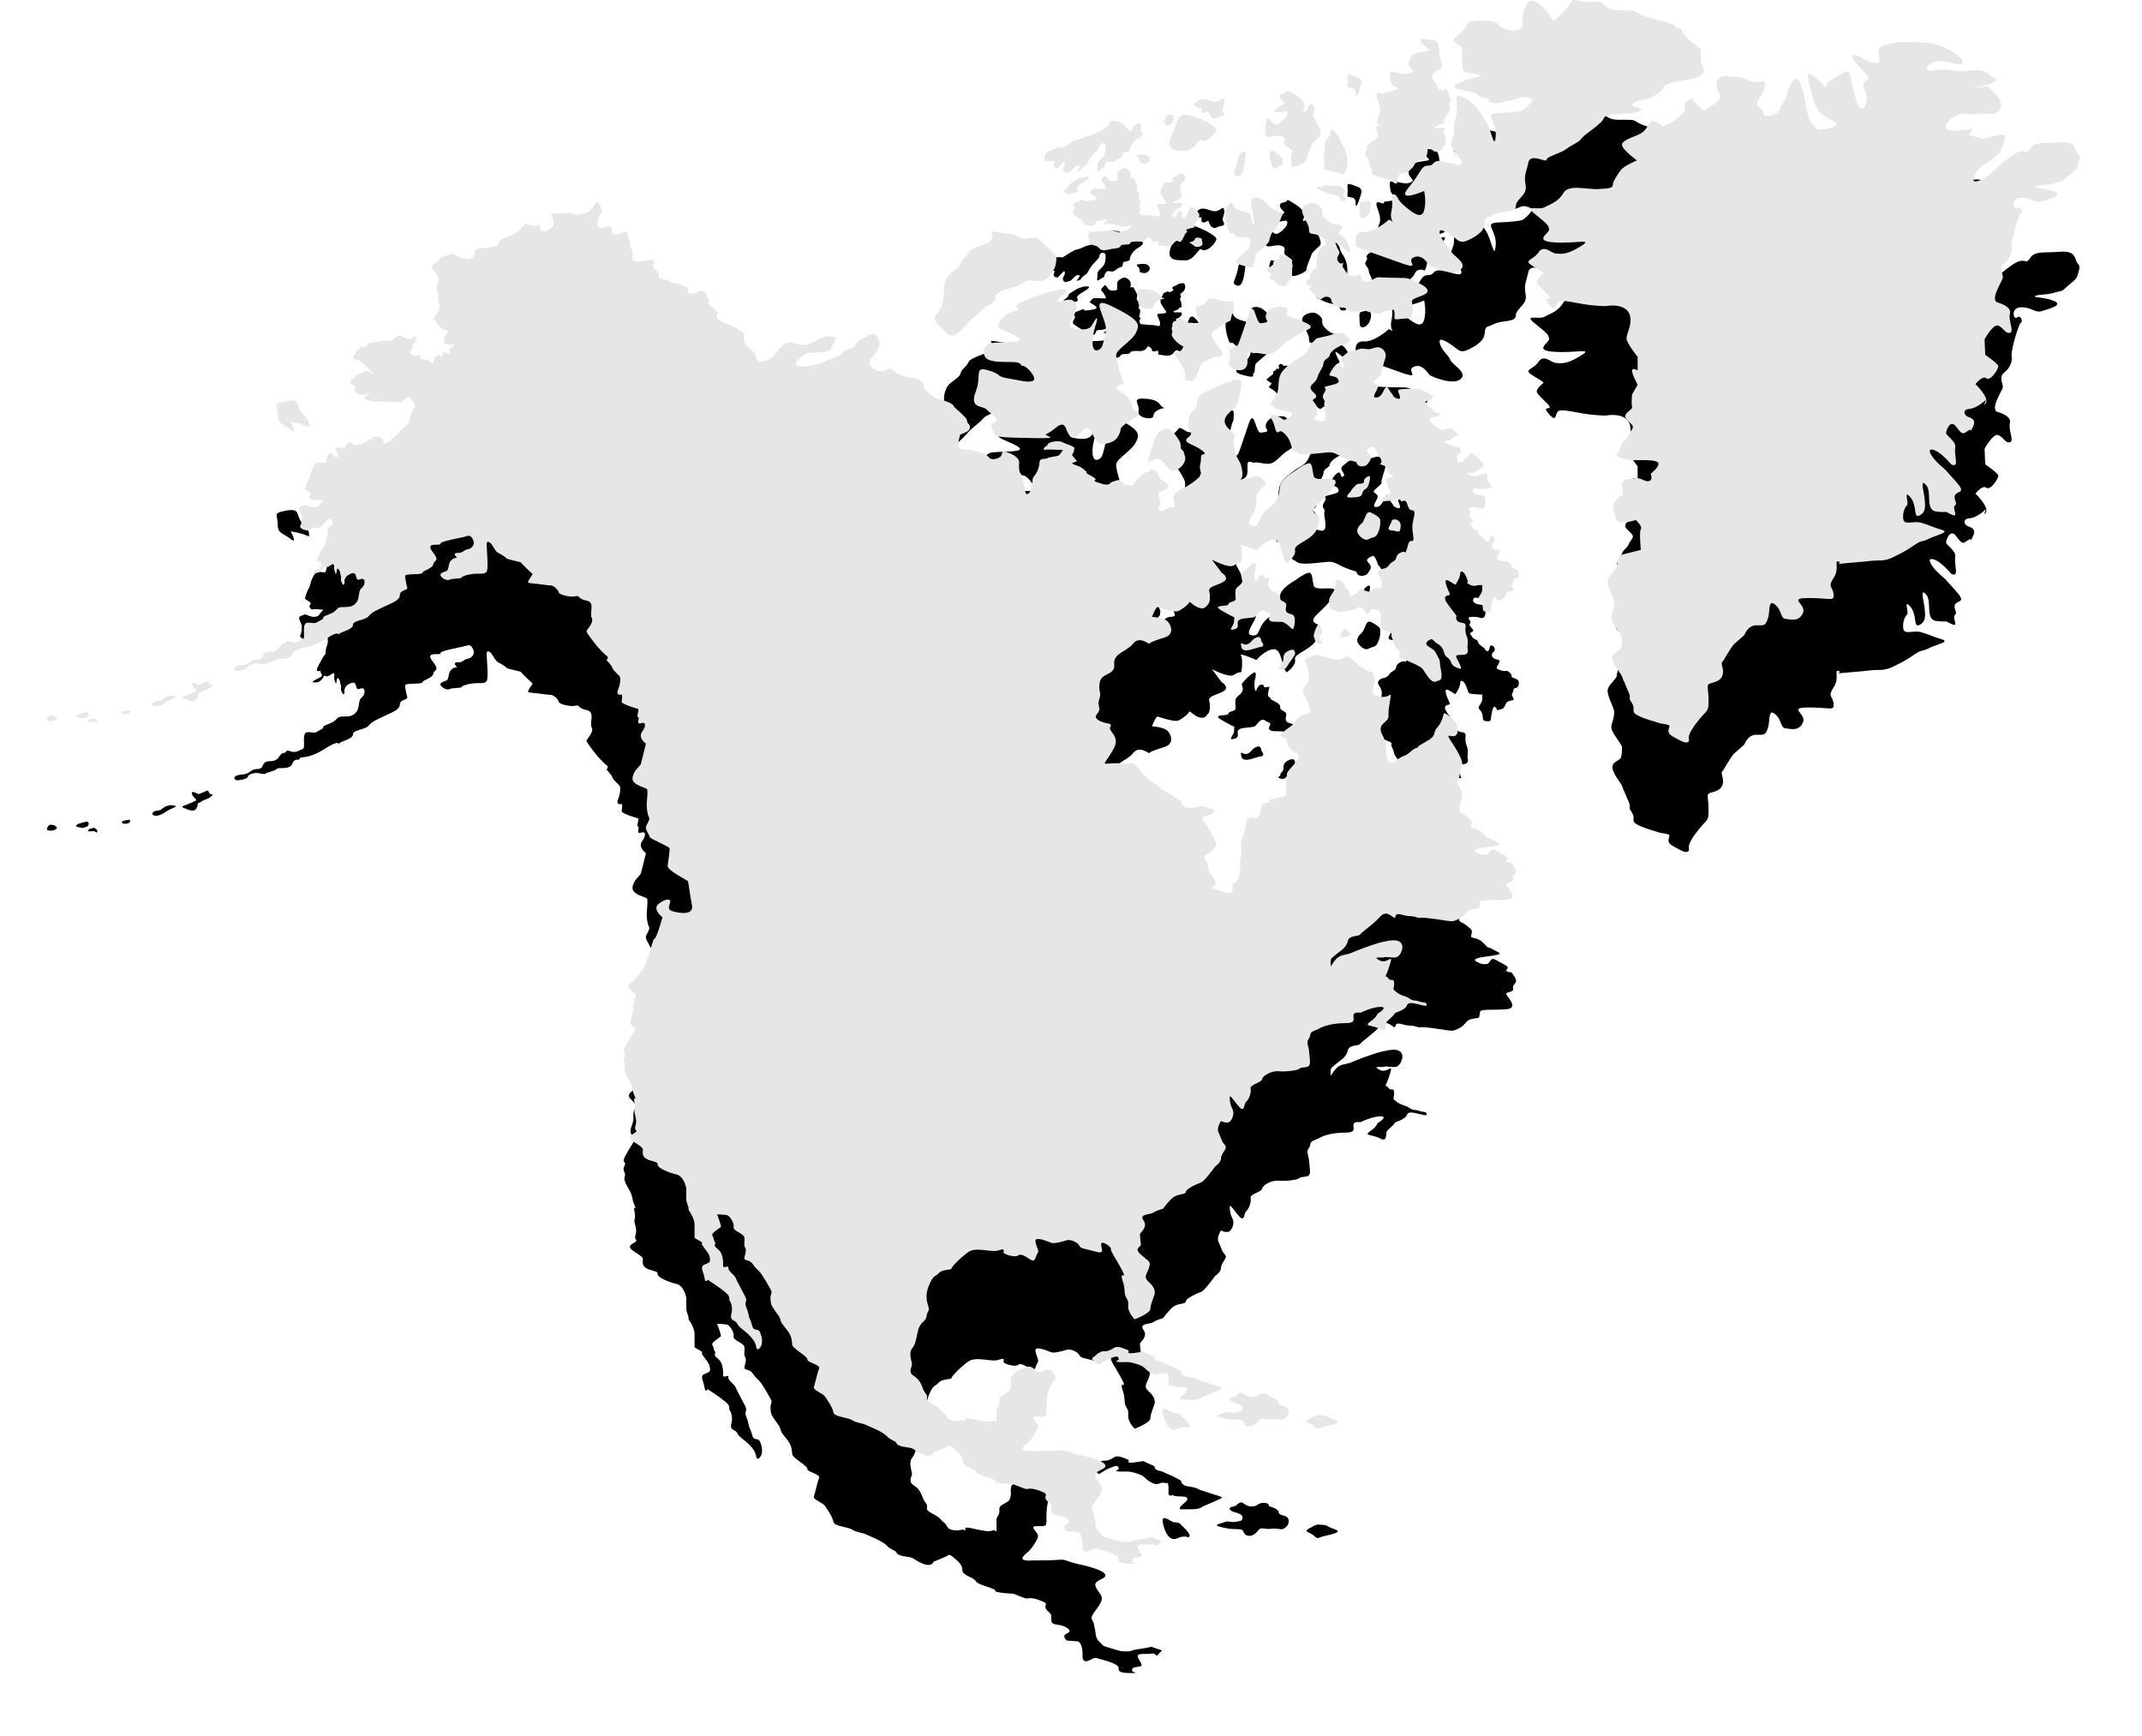 <svg xmlns="http://www.w3.org/2000/svg" xmlns:xlink="http://www.w3.org/1999/xlink" width="137" height="111" viewBox="0 0 137 111">
    <defs>
        <filter id="prefix__a" width="114.6%" height="122%" x="-7.3%" y="-5.5%" filterUnits="objectBoundingBox">
            <feOffset dy="7" in="SourceAlpha" result="shadowOffsetOuter1"/>
            <feGaussianBlur in="shadowOffsetOuter1" result="shadowBlurOuter1" stdDeviation="2"/>
            <feColorMatrix in="shadowBlurOuter1" values="0 0 0 0 0.764 0 0 0 0 0.764 0 0 0 0 0.764 0 0 0 1 0"/>
        </filter>
        <path id="prefix__b" d="M44.484 38.61c.583-.172.61-1.114.888-.477.278.638-.11.582-.139.86-.028.277-.11.498.167.582.277.083.527-.222.666-.056.139.167-.083.471.333.471.417 0 .666-.36.722-.055.055.305.222.554.194.748-.028.194.083.222.139.444.055.222-.167.526.222.582.388.055.923-.115 1.027-.104.104.01.198.166.177.229-.02.062-.292.03-.062.301.228.27.26.26.322.322.063.063-.218.354.219.395.437.042.406.104.52.177.115.073.354.073.614.156s.52.25.542.322c.02.073-.198.27.197.28.396.011.52-.321.833-.113.312.207-.031.145.25.446.28.302-.406.063.302.561.708.5-.313.5.728.957 1.041.457 1.166.582 1.228.686.063.104-.062.333.021.478.084.145-.041.187.313.458.354.27.458.478.458.582 0 .08.123.258.18.336.037-.022.141-.056.403-.108.624-.125.666-.582.916-.79.25-.208.333-.499.916-.333.582.167.832.196 1.54-.234.708-.43 1.166-.065 1.166-.065s-.333.632-.417.757c-.083.125-1.207.166-1.415.166-.208 0-1.333.922-.333.877.999-.045 1.54-.378 2.165-.627.624-.25.167-.291.833-.5.666-.207.125-.307.874-.673.75-.366.708-.502 1 .065.29.567-.542 1.19-.542 1.315s-.166.385.416.65c.583.265.708-.307 1.041 0 .333.307.916.473 1.166.473.25 0 .791.208.791.499 0 .291.666.79 1 .873.332.083.874.29.916.416.041.125.29.291.499.499.208.208.375.332.375.499 0 .166.25.206.166.477-.083.271-.624.313-.624.437 0 .125-.375.913.291.914.666.001.593.084 1.13.209.536.124.327.52.931.353.604-.166.063-.623.75-.374.687.25.687.582.687.582l-.001.012c-.004.055-.017.284 0 .466.021.208.021.083.167.5.146.415.146.581.188.747.041.167.041.437.229.312.187-.124.25-.52.27-.831.02-.312.083-.149.313-.625.229-.477 0-.747.395-.768.395-.02.083-.062.541-.125.458-.062.458-.104.542-.228.083-.125.228-.252.062-.23-.167.022-.812-.043-1.02 0-.208.043-.104-.165.041-.228.146-.062.021-.166.292-.249.27-.083.416-.062.562-.062.146 0 .125.064.458.167.333.103.5.248.5.248s-.063.395-.146.416c-.083.02.229.333.291.416.063.083-.603.104-.083.27.52.166.5.288.646.373.145.084-.042.126.187.23.229.104.458.25.458.312s-.25.083.167.208c.416.124.25.104.52.124.27.021.166-.124.479-.208.312-.083.27-.145.478.021.209.167.188.167.375.208.188.042.25.083.396-.02.145-.105.083-.271.208-.25l.03.006c-.02-.01-.066-.053.086-.172.238-.187.196-.27.384-.333.187-.063.29-.045.353-.126.063-.082.042-.168.334 0 .291.167.166.355.25.438.083.083.408.29.485.353.077.063.173.167 0 .353-.173.188-.61.125-.548.25.062.125.042.374.104.478.063.104.02.146.02.291 0 .146-.332.25.022.374.354.125.185-.192.717-.21.603-.02-.426-.6.532-1.1.957-.498 1.124-.744 1.29-.892.167-.147-.083-.396 0-.729.084-.332.035-.332.06-.54.024-.208.516-.044 0-.417-.518-.373-1.256-.456-.824-.79.431-.331-.015-.373 0-.83.015-.458.098-.666.431-.998.334-.333-.12-.709.628-1.061.747-.353 2.21-1.055 2.31-.725.102.33-.106 1.162-.273 1.536-.166.374-1.24.789-.516 1.517.724.728.273.149.332.98.06.83.398 1.079.458 1.328.06.25.19.707 0 .915-.19.208.885-.205.993-.186.107.02.892.313.437.686-.455.373-.461.581-.437 1.08.024.499-.871 1.346-.278 1.421.593.076.284-.595 1.125-1.195.842-.6.51-1.224.759-1.598.25-.374.644-.585.863-.73.22-.143.882-.642 1.009-.434.127.208.076.294.184.77.11.477 1.9-.227 1.275.686-.625.914-1.466 1.326-1.275 1.619.193.292.498-.013.283.888-.215.901-1.57 1.109-1.476 1.525.095.416-.534.831-.534.831-.329-.29-.287-1.504-.828-1.48-.542.025-1.107.69-1.107.69s-1.136-.499-.993-.29c.143.207.065 1.08 0 1.08-.066 0-.142-.041-.458.167-.315.207-1.398-.375-1.398-.375l.624.832s.542.332.125.582c-.416.25-.999.29-.916.624.084.332.042.706-.083.831s-.208.333-.583.208c-.375-.125-.583-.457-.624-.333-.042.125-.417.416-.667.54-.25.126-1.207-.207-1.332-.248-.125-.042-.375.623-.375.623s.75.042 1 .291c.25.25.416.833-.167 1.02-.583.186-1 .33-1 .403 0 .074-.623-.53-1.04 0-.416.531-1.29.614-1.207 1.321.083.707-.792.533-.916 1.119-.125.586.083.627 0 .96-.084.333-.124.333-.042.707.083.374-.506.499-.045.79.461.29.92.124.753.416-.167.29.624.582.25 1.33-.375.748-.75 1.04-.542 1.04.209 0 .625-.084 1.166 0 .541.082.458-.292.916.29s.541.666 1.041.998c.5.333.167.208 1 .665.832.458.665.416.776.666.112.249.639.249.916.138.278-.11.556-.024.778.071.222.096.5.04.277.317-.222.278-.999.083-.555.638.444.554.575.97.718 1.247.142.277-.246.471-.33.638-.083.166-.582.027-.332.47.25.444.166.666.277.832.111.166.325.333.385.61.06.277-.607.277.142.499.75.222.944.36.944-.166 0-.527.195-.083.39-.665.193-.583.054-.5.082-.915.028-.416.084-.194.084-.721 0-.526-.14-.443.083-.915.222-.47.083-.582.222-.831.139-.25-.194-.25.25-.388.444-.139.333.222.583-.194.25-.416-.056-.638.471-.776.528-.139-.222-.139.555-.305.778-.166.722-.056.695-.638-.028-.582.055-.637.055-.914s1.11-1.053.638-1.303c-.472-.25-.646-.554-.656-.86-.01-.304-.906-.055 0-.692.906-.638.323-.416.85-.804.528-.388.778.028.584-.693-.194-.72-.583-.831-.306-1.192.278-.36.167-.055.278-.61.111-.554-.333-1.076-.222-1.162.11-.085.57-.362.826-.279.256.083.478.111.645.166.166.056-.125.033.479.113.603.081.465-.469 1.048 0 .582.47.388.319.832.63.445.31.445-.077.583.505.139.582-.472 1.025.278 1.22.75.193.86-.472.75.193-.092.545-.108.644-.111.89v.191c0 .416-.778.472-.417 1.136.36.666.222.999.278 1.193.055.193-.038.554.286.637.324.083.38-.277.796-.416.416-.138.527-.443.916-.554l.093-.026-.014.003c-.07.011-.197.008.365-.298.888-.483.444-.539.833-.982.388-.443.333-.887.444-.887.111 0 1 .582.833 1.22-.167.637-.972-.253-.361.65.61.902.666 1.262.666 1.345 0 .084-.167.36-.167.694 0 .332-.277.526-.11.665.166.138.277.665.277.665s-.222.859-.194.998c.027.138.194.11.5.36.305.25.305.25.305.416 0 .166-.195.305.138.36.334.056.556.25.75.471.194.222.111.056.444.25s.527.222.417.305c-.112.083-1.083.194-1.083.194s-.694.11-.389.277c.305.166.389.194.666.166.278-.028.195-.499.611-.25.416.25.888.389.694.583-.194.194.278.194.278.194s.305.36.305.554c0 .194-.25.222-.194.5.055.276-.555.166-.417.387.14.222.722.832.056.915-.666.083-1.749-.028-1.749.166s-.055.194-.055.333c0 .138-.555.028-.805.305-.25.277-.25.305-.583.47-.333.167-.417.112-1.194 0-.777-.11-1.055-.138-1.193-.11-.14.027-.306-.111-.694-.111-.389 0-.833-.305-.889.028-.055.332-.472-.554-.971 0-.5.554-1.166.97-1.277 1.136-.111.166-.721.028-.805.444-.083.415-.5.637-.694.803-.194.167-.389.278-.389.416 0 .139-.027.277 0 .36.028.084.25-.582.778-.692.527-.111.444-.111.86-.277.417-.167 1.333-.5 1.638-.555.305-.055.916-.25 1.194.028.277.277-.028.887-.278.942-.25.056-.638-.055-.777 0-.139.056-.805-.083-.306.194.5.277.889-.47.694.194-.182.623-.313.83-.33.855.014-.019.075-.077.22.115.166.222.36-.083.36.333 0 .416-.166.305.167.554.333.25.527.194.805.388.277.194.333.083.638.194s.444 0 .472.222c.028.222-1.138-.36-1.25 0-.11.36-.804.471-.804.554 0 .084-.382.382-.486.506-.104.125.063.749-.437.478-.5-.27-1.103-.145-.625-.478.48-.332.375-.457.52-.54.146-.083.605-.416.084-.395-.52.02-1.249.374-1.249.374s-.416-.083-.437.166c-.021.25.187.5-.541.5-.73 0-1.333.165-1.624.332-.292.166-.583.166-.604.436-.02.27-.25.25-.146.645.104.395.063.374.104.686.042.312.063.582-.083.665-.146.083-.458.042-.562.145-.104.104-.77.208-1.332.167-.562-.042-1.062.353-1.062.52 0 .166-.77.353-.729.56.042.209-.041.624-.25.833-.208.207-.103.478-.29.498-.188.021-.771-.997-.792-.769-.02.229.042.541.167.77.124.228.062.54-.125.768-.188.23-.604 0-.604 0s-.291.437-.167.707c.125.27.167.416.25.603.083.187.313.27.188.499-.126.229-.25.333-.271.603-.021.27-.375.499-.375.499s-.687.956-.895 1.018c-.208.063-.978.416-.978.603s-.521.125-.812.354c-.292.228-.646.727-.646.727s-.416.104-.624.25c-.209.145-.937.062-.625.499.312.436-.229.769-.229.893 0 .125.042.458.063.645.02.187-.5.208.02.665.52.457.625.395.5.81-.125.417-.395.583-.02.916.374.332.416.603.374.79-.041.187-.27.644-.27.935 0 .29-1 .665-1 .665s-.458-.416-.416-.894c.041-.478-.208-.374-.23-.893-.02-.52-.166-.666-.187-.936-.02-.27.417.27-.125-.686-.54-.956-.561-.915-.561-1.081 0-.166-.584-.561-.625-.333-.042.23.304.686-.348.5-.651-.188-.984-.188-1.047-.375-.063-.187-.541-.436-.812-.353-.27.083-.79.228-.978.166-.188-.063-1.083-.478-1.02-.083.062.395.27.582.125.769-.146.187-.105.603-.459.374-.353-.228-.603-.395-.79-.25-.188.146-.896-.082-.917-.186-.02-.104.146-.312-.312-.146-.458.166-1.436-.25-1.936.104s-1.082.956-1.082 1.06c0 .104-.604.042-.812.291-.208.25-.354.084-.646.832-.291.748-.041 1.122 0 1.393.042.27-.09.166-.139.54-.048.374-.402.312-.548.936-.146.623-.16.852-.382 1.13-.221.276-.027.775 0 .97.028.193-.277.498.084.748.36.249.416.388.527.61.111.221.028.221.278.554.25.332-.222.332.416.665.639.332.444.36.722.554.277.194.139.416.583.5.444.082.527-.084.75 0 .221.082-.25-.278.471-.112.722.166 1.11.242 1.333.135.221-.107.25.336.25-.246 0-.582-.084-.36.11-.72.195-.36-.139-.471.333-.72.472-.25.361-.25.444-.472.084-.222-.083-.61.14-.776.221-.166-.028-.166.471-.333.5-.166.472-.277.75-.166.277.11.11.305.444.305.333 0 .416-.167.638-.167.222 0 .417.333.444.527.028.194 0-.055-.36.61-.361.665-.14 1.69-.278 1.83-.139.138-.916-.056-.777.193.139.25.388.388.25.665-.14.278-.361.61-.528.777-.167.166-.75.554-.194.61.082.007.127.013.153.017.024-.007.179-.018.79-.018 1.416 0 1.277-.116 1.666.025.389.142.777.225.777.225s1.5.305 1.666.637c.166.333-.777.333-.61.776.166.444.554.555.332 1.026-.222.471-.722.86-.555 1.109.167.249.083.249.167.526.083.278 0 .61.305.887s.083.222.75.416c.666.194.554.194.999.194.444 0 .055-.055.888-.166.832-.111.527-.194.971-.028.139.052.275.095.4.135-.11.1-.228.216-.334.342-.108-.104-.238-.184-.343-.144-.222.083-1.055-.111-.86.277.194.388.36.499.082.554-.277.056-.444.028-.471.222-.025.171.47.191.147.194h-.175c-.638 0-.86-.056-.833-.333.028-.277-1.166-.554-1.166-.554s-.222-.083-.36-.083c-.14 0-.806.582-.778-.167.028-.748-.277-.886-.277-.886l-.722-.056s-.194-.139-.166-.305c.027-.166.638-.221.138-.526-.5-.305-.971-.056-.971-.5 0-.443.028-.276-.278-.61-.305-.332.25-.36-.388-.609-.639-.25-.805-.138-.917-.138-.11 0-.832-.305-.832-.305s-1.25-.056-1.166-.195v-.028c-.075-.14-1.145-.348-1.249-.581-.111-.25-.888-.36-.86-.72.027-.361-.445-.694-.445-.694s-.36-.343-.444-.254c-.083.088-.944.42-.944.42s-.11.36-.666.14c-.555-.223-.571-.361-.826-.417-.256-.055-.784-.083-.867-.277-.083-.194-.389-.194-.638-.471-.25-.277-1.027-.582-1.333-.72-.305-.14-.582-.111-.888-.306-.305-.194-1.138-.194-1.194-.499-.055-.304-.36-.748-.527-.997-.166-.25-.805-.416-.721-.638.083-.222.221-.914.332-1.164.112-.25-.777-.388-.749-.582.028-.194-.944-.693-.971-.943-.028-.249-.028-.47-.195-.748-.166-.277-.527-.61-.555-.831-.028-.222-.25-.416-.416-.693-.167-.278-.194-.25-.222-.638-.028-.388.166-.36 0-.637-.167-.277-.139-.277-.472-.804-.333-.527-.333-.333-.639-.776-.305-.444-.666-.111-.527-.582s-.006-.471-.03-.61c-.025-.139.024-.25 0-.527-.025-.277-.747-.415-.692-.693.056-.277-.277-.72-.416-.748-.139-.028-.638-.055-.638-.055s.25.693.25.776c0 .083-.667.415-.556.582.111.166.056.277.167.416.11.138-.167.166.11.388.278.221.334.387.39.692.055.305-.028.527.083.527.11 0 .305-.11.277.056-.028.166.305.388.417.554.11.166.083.194.194.388s.25.499.333.637c.083.139.167.305.194.444.028.139-.138.166.028.554.167.388.083.444.222.721.139.277.11.527.278.61.166.083.277-.028.388.277.111.305.111.471.083.665-.027.194-.305.554-.36.194-.056-.36-.305-.61-.528-.831-.222-.222-.583-.416-.693-.666-.112-.249-.5-.12-.361-.642.138-.522-.167-.91-.167-.91s.083.056 0-.194-1.36-1.053-1.36-1.053-.139.277-.195-.11c-.055-.389-.333-.722 0-.86.334-.139.39-.139.334-.471-.056-.333-.6-.804-.494-.887.105-.083-.478-.277-.478-.388v-.776c0-.555-.416-.915-.388-1.054.027-.138-.14-.332-.14-.637v-.665s-.138-.777-.638-.887c-.5-.111-1.193-.416-1.193-.61s-.111-.166-.5-.291c-.388-.125-.5-.319-.444-.652.056-.332-1.25-.665-.694-.997.555-.333.083-.139.222-.583.139-.443-.139-.748-.055-1.025.083-.277-.084-.61-.028-.693.055-.083.139.167.055-.083-.083-.25-.11-.194-.194-.638-.083-.443-.583-.914-.472-1.275.111-.36-.198-.304-.016-.693.183-.388-.289-.055.127-.776.416-.72.528-.831.555-.97.028-.138-.472-.166-.222-.804.25-.637-.027-.692.222-1.136.25-.444-.777-.637-.25-1.053.528-.416.445-.527.667-.72.222-.195.083-.112.36-.777.278-.665.334-1.247.472-1.303.14-.055.5-1.358.5-1.358s-.666-.526-.25-.86c.417-.332.722-.332.75-.193.027.139-.25.527.083.637.333.111 1.444.36 1.305-.36-.14-.72-.222-1.441-.25-1.524-.028-.084-1.333-.693-1.305-.998.028-.305.167-1.026.111-1.137-.055-.11-1.249-.61-1.249-.693 0-.083-.194-.332-.25-.554-.055-.222.306-.527.195-.72-.112-.195-.167-.666-.14-.943.028-.277.056-.693.028-.832-.027-.138-.97-.249-.943-.72.027-.471.5-.804.527-.887.028-.083.333-1.33.333-1.33s-.527-.36-.25-.75c.278-.387.25-.664-.083-.553-.333.11-.028-.416-.166-.388-.14.027.083-.5 0-.527-.083-.028-1.083-.305-1.055-.471.028-.167.054-.444 0-.444-.056 0-.389.083-.222-.332.166-.416.139-.72.111-.804-.028-.083-.444-.416-.472-.554-.028-.139-.389-.527-.389-.527s.195-.139 0-.277c-.194-.139-.61-.61-.61-.61s-.666-.831-.666-.942c0-.111.499-.555.333-.86-.167-.305.25-.997-.333-1.108-.584-.111-.417-.36-.694-.278-.278.084-1.055-.083-1.083-.249-.028-.166-.333-.443-.5-.443-.166 0-.749-.084-.749-.084s-.583-.055-.694-.083c-.11-.027.278-.554.278-.554s-.694-.637-.722-.72c-.028-.084-.888-.195-.972-.306-.083-.11-.444-.305-.555-.36-.11-.055-.36-.499-.36-.499s-.361-.443-.334.056c.028.498.108 1.524-.001 1.663-.11.138-.193.138-.637.138s-.972.167-.972.25c0 .083-.582.027-.777.138-.194.111-.805-.277-.472-.443.333-.167.361-.028.444-.5.084-.47.528-.47.528-.47s-.361-.305.028-.305c.388 0 .333-.166.61-.222.278-.055.361-.194.417-.333.055-.138-.111-.637-.417-.526-.305.11-1.777.332-1.707.499.07.166-1.04-.167-.513.499.527.665.083.526.055.804-.028.277-.694.415-.694.554 0 .138-1.11.028-1.11.194s.083.554.139.748c.055.194-.472.139-.472.471 0 .333-.472.5-.944.721-.472.222-.833.36-1.055.638-.222.277-1 .249-1 .554 0 .305-.776.443-.887.582-.111.139.138-.333-.944.36-1.083.693-1.582.444-1.582.61 0 .166-.333-.083-.472.333-.139.415-.916.194-1 .332-.083.139-.693.222-.721.305-.028.083-.472-.11-.777-.028-.306.083-.306.139-.36.25-.056.11-.334.166-.611.194-.278.028-.41-.313.221-.36.632-.048.528-.36 1.027-.36.5 0 .167-.5.805-.5.639 0 .555-.499.861-.526.305-.028.028-.25.416-.111.389.138.555-.055.805-.139.25-.083-.166-1.136.389-1.08.555.055.388.027.777-.167.388-.194-.167-.11.5-.36.666-.25.416-.471.888-.471.472 0 .666-.028.888-.305.222-.277.083-.721.333-.915.25-.194.278-.72-.11-.555-.39.167-.084-.554-.584-.36-.5.194-.402.534-.402.603 0 .07-.049.09-.07.111-.02.02-.194-.236-.16-.402.036-.166-.068-.298-.055-.374.014-.076-.145-.374-.194-.222-.049.153-.035.388-.097.27-.063-.117-.125-.388-.083-.443.041-.055-.021-.25-.105-.167-.083.084-.36.216-.381.195-.021-.021-.16-.097-.201.013-.042.111-.09.167-.223.285-.131.117-.68.131-.374-.042.305-.173.534-.235.493-.367-.042-.132-.16-.215-.05-.277l.006-.004c-.08.038-.382.164-.233-.189l.047-.098c.306-.582.403-.721.445-.735.041-.014.013-.319.083-.485.07-.166.111-.319.07-.485-.043-.166.263-.222.318-.374.056-.153-.166-.555-.388-.208-.222.346-.583.526-.694.485-.111-.042-.264-.083-.333.083-.07.166-.763-.028-.652-.236.11-.207.069-.318.097-.54.028-.222-.347-.61-.07-.693.278-.083.195-.166.528-.014.333.153.61.014.624-.027.014-.042.292-.36.292-.36s-.666-.07-.68-.015c-.014.056-.32-.152-.153-.319.167-.166-.375-.277-.333-.415.041-.139.083-.305.166-.485.084-.18.111-.167.153-.347.042-.18.222-.79.5-.831.277-.042.472.124.527-.097.055-.222.07-.458.222-.485.153-.028.194.027.25.11.055.084.18.278.278.042.097-.236-.486-.665.041-.526.528.138.416-.209.57-.25.152-.042 0-.194.221-.055.222.138.264.18.472.138.208-.042.32-.11.5-.208.18-.097.11-.208.319-.166.208.042-.083-.138.25-.138s.513.11.541.152c.028.041-.166.527.444.055.61-.47.583-.637.86-.831.278-.194.278-.139.39-.555.11-.416.221-.693.332-.748.112-.055-.388-.665-.388-.665s-.416.25-.472.332c-.056.083-1.388-.055-1.582 0-.194.056-.777-.138-.805-.221-.028-.083.666-.5.194-.278-.472.222-.971-.166-.777-.387.194-.222-.583-.196-.222-.528.36-.332.833-.553.944-.553.11 0 .388.166.527.277.139.11-.958-1.033-1.04-.98-.084.05-.51-.032-.292-.281.218-.25-.01-.198.239-.354.25-.156.115-.27.385-.218.27.052.146-.24.53-.26.386-.02.24-.063.448-.052.209.01.125-.083.406-.083.282 0 .323.031.417 0 .093-.031.093-.135.291-.198.198-.062-.073-.197.302-.072.375.124.375.207.49.207.114 0 .416-.29.478-.176.063.114-.062.353-.114.405-.052.052-.156.094-.136.302.021.207-.27.218-.114.353.156.135-.063.031.156.135.219.104.281-.093.437.042.156.135-.073.135.177.218.25.083.136-.021.385.083.25.104.271.301.334.062.062-.239.062-.311.166-.343.104-.03.125-.104.219-.051.093.051-.118.242.093.051.212-.19.004-.356.365-.204.36.153.152-.208.11-.208-.04 0 .5-.346.25-.346s-.555.069-.527-.18c.028-.25-.056-.29.055-.401.112-.112.181-.154.153-.25-.028-.098-.347-.181-.402-.195-.056-.014.083.014-.097-.125-.18-.138-.306-.332-.25-.374.055-.041-.306.014-.111-.222.194-.235.291-.305.333-.512.042-.208.014-.208-.056-.5-.069-.29.028-.29-.083-.65-.111-.36.083-.472.083-.832s-.722-.582-.277-.915c.444-.332.333-.443.75-.526.416-.083.416-.195.693 0 .278.194.694.332 1 .138.305-.194-.14-.554.555-.61.693-.055.805-.11.999-.166.194-.055.027-.36.527-.499s.389-.166.777-.388c.389-.222.389-.637.75-.443.36.194.721-.139.721.194 0 .332.472.25.611.083.139-.167.25-.083.25-.471 0-.388-.5-.527.25-.527s.638-.111.999 0c.36.11.25.123.833-.05zM81.4 115.52c-.222-.859.5-.166.694-.166.194 0 .416.056.444.167 0 0 .694.61.527.748-.166.138 0 0-.277 0-.278 0-.305.055-.555.138-.25.084-.61-.027-.833-.886zm9.979-.013c.187.02.416 0 .541.104.125.104.604.207.645.311.042.104-.41.213-.812.302-.467.104-.436.26-.707 0-.27-.26-.729-.252-.333-.464.395-.212.479-.274.666-.253zm-5.1-1.393c.229-.125.291.187.707.228.417.042.438-.228.833-.228.396 0 .333.208.333.208s.625.166.625.374.27.187.479.29c.208.105.25.438 0 .67-.25.233-.375.12-.667.104-.291-.016-.333.059-.708 0-.374-.058-.312.059-.54.266-.23.208-.417.23-.604.167-.188-.063-.167-.229-.271-.333-.104-.104-.604-.041-.895-.1-.292-.058-.52-.087-.708-.17-.187-.083.395-.208.541-.27.146-.063.292.062.666 0 .375-.063.363-.087.396-.23.062-.27-.396-.332-.604-.415-.208-.083-.354-.25-.041-.312.312-.062.228-.124.458-.25zm-7.793-2.973c.222 0 .61.194.694.222.083.028-.223.25.36.166l.583-.083.722.33s-.028.224.278.28c.305.055.277.11.582.222.306.11.833.415.833.415s0 .305.417.36c.416.056.638.14.721.195.084.055.167.055.639.221.472.167.805.222.833.305.027.084-1.194.527-1.277.61-.084.083-.334.139-.639.139h-.75s-.11-.111.223-.36c.333-.25.277-.416.055-.444-.222-.028-.694 0-.694-.083s-.36.194-.333-.222c.028-.416-.028-.61-.11-.582-.034.011-.014.022 0 .028l.008.002-.175-.03c-.333-.055-.361.222-.778 0-.416-.222-.36-.277-.555-.416-.194-.138-.749-.305-.999-.305s-.75.028-.722-.055c.028-.083.278-.034.084-.28-.085-.107-.75.224-.75.224l-.444.278-.333-.262s-.25-.077 0-.24c.25-.163.111-.163.416-.302.306-.139.278.027.639-.139.36-.166.25-.194.472-.194zm49.741-83.402c.416-.124 1.582 0 2.123 0 .542 0 2.04.707 2.165 1.165.125.457-.832 0-1.457 0-.624 0-.957.457-.79.572.166.116 1.082-.115 1.512 0 .43.116.735.093 1.485.01.75-.084 1.04.415 1.29.498.25.084.209.291-.916.54-1.04.232.24.035.434.005l.025-.004s1.165.873.832 1.413c-.333.54-.541.292-1.165.331-.625.04-.667.044-1.166.002-.5-.041-1.333.665-1.124.956.208.291 1.748 0 1.748 0l-.291.39.874.276s1.208-.375 1.374-.25c.167.125-.041.582-.166.86-.125.277-.167.43-.916.886-.75.458-.875.915-.875 1.123 0 .208.542 0 .833-.194.291-.194 1.083-1.054 1.79-1.47.708-.418.708.126 1-.346.29-.47.916-.318 1.957-.402 1.04-.083.874.541 1.082.747.208.207.083.417 0 .736-.083.317-.25.347-.666.735-.416.388-.292.235-.833.402-.541.166-1 .083-1.207.208-.208.124.5.041 1.165.307.667.266-.208.483-.707.649-.5.166-.583-.208-1.325-.233-.743-.024-.549.856-.3.649.25-.208.375.332.25.332-.124 0-.665 1.788-.601 2.14.064.352-.106.77-.48 1.063-.375.292-.042.747-.084.93-.042.181-.083.15-.375.814-.291.665 0 .75 0 .75s.958.249.833.708c-.125.46.291 1.162 0 1.245-.292.083-.416-.332-.747-.457s-.877.873-.877.873l.042.998s.791.54.833.707c.041.166-.5.998-.76.79-.259-.208-.698.374-.698.374s.875.831.666 1.205c-.208.375 0-.207 0-.207s-.541.54-1.04.582c-.5.041-.334.416-.125.499.208.083.582.166.333.665-.25.499 0 0-.333.25-.334.249-.375.207-.75-.292s-.666.333-.624.458c.041.124.624.54.583.831-.042.291 0 .457.041.915.042.457-.319.208-.319.208s-.638-.79-1.138-.915c-.5-.125-.042.54.375.915l.416.374.673.748c.672.749.118.582-.048.832-.167.25.166.54 0 .665-.167.125 0 .416 0 .582 0 .166-.209.041-.459-.083-.25-.125 0 0-.749-.083-.75-.083-.25-1.248-.666-1.705-.417-.457-.125.457-.083.915.041.457.083.832-.334 1.04-.416.207-.124-.625-.582-1.165-.458-.54-.084.374-.209.499-.125.125-.291.416-.25.873.042.457.667.125 1.125.25.458.124.75.29 1.332.457.583.166-.333.332-.833.582-.5.25-.374.042-.874.374-.5.333-.541.374-1.29.749-.75.374-.875.207-1.583.29-.708.084 0 0-1.332.125-1.333.125-.333.042-.666-.083-.334-.125.083.416-.329 1.04-.411.623-.046.54-.005 1.039.042.499-.166.25-1.581.25-1.416 0-.126.374-.376.956s-.79.415-1.124.374c-.332-.042-.208-.54-.666-.915-.458-.374-.291.457-.458.915-.166.457-.208.416-.75.416-.54 0-.749.623-.749.623l-.708.624s-.29.416-.582.915c-.292.499 0 0-.125.166s.166.499 0 .915c-.167.415-.75.415-.874.526-.125.111 0 .347 0 1.095s-.125.499-.833 1.455c-.708.956-.292.956-.459 1.123-.166.166-.54-.084-.999-.333-.457-.25-.208-.54-.208-.665s-.5-.125-.705-.208c-.206-.083-.794-.208-1.293-.457-.5-.25-.208-.374-.334-.666-.125-.29-.25-.332-.208-.499.042-.166-.166-.498-.291-.845-.125-.346-.083-.11-.167-.402-.083-.29-.458-.623-.624-1.122-.167-.5.416-.582.5-.756.083-.173.083-.575.083-.7 0-.124-.375-.582-.583-.956-.208-.374-.042-.499.041-.914.084-.416.042-.416 0-.582-.041-.167-.416-.874-.374-1.206.041-.333.583-.707.583-.915 0-.208.208-.706.208-.706l1.332-.333s-.125-1.165 0-1.33c.125-.167-.322-.583-.322-.583s-.469.167-.885.167c-.417 0-.417-.458-.542-.832-.124-.374.292-.79.5-.873.208-.083.042-.333.042-.748 0-.416.791-.333.998-.375.207-.041.5.25.75.167.25-.084.084-.458.084-.458s.54-.415.5-.665c-.042-.25-.958-.208-1.333-.208s-.916 0-1.207-.208c-.292-.208 0-.29 0-.29s.166-.624.414-.832c.247-.208.168-.291.396-.582s.022-.333-.31-.707c-.334-.374.416-.582.353-.79-.062-.208 0-.79 0-.79l.354-.624s-.375-.706-.354-.914c.021-.208.354 0 .354 0v-.873s-.708-.874-.708-1.164c0-.292.215-.632.25-1.04.12-1.38-1.582-1.04-1.582-1.04s-.666 0-1.416-.124c-.75-.125-1-.208-1.457-.208-.458 0-.167.873-.708.291-.541-.582 0-.333 0-.499 0-.166-.833-.79-.833-.998 0-.207.333-.457.417-.54.083-.083-.417-.291-.815-.582-.398-.291.19-.291.523-.79.333-.499.833.083 1.083.083s.583.166 1.54-.416c.958-.582-.124-.207-1.582-.29-1.457-.084-.333-.583-.374-.832-.042-.25-.042-.291-.875-.957-.833-.665.208-.249.583-.457.375-.208.874-.333 1.208-.915.333-.582 1.498-.207 2.248-.25.75-.04.916-.082.916-.29 0-.208.291-.624.5-.915.208-.29 1.04-.624 1.04-.624s-.957-.706-.957-.997c0-.291.624-.458 1.082-.666.458-.207.542-.582.75-.79.208-.207.75.25.75.25s.29 0 .999-.54c.707-.541.416-.458.416-.79 0-.333.458-.416.458-.416s.791.873.874.748c.084-.125.75-.457.916-.748.167-.291-.333-.582-.167-1.123.167-.54.958-.25 1.375-.25.416 0 .957.458 1.415.292.458-.166.334.457-.083 1.04-.416.581.208.54.25.956.042.415.999.083 1.083-.25.083-.332.29-.499.374-.79.083-.29.25-.915.542-1.122.29-.208.582.706.749 1.787.167 1.081.624 1.33.75 1.414.124.083 1.082-.083 1.165-.291.083-.208-.666-.374-1.041-.79-.375-.416-.541-1.164-.75-2.162-.208-.998 1.333.873 1.167.582-.167-.291.54-.624 1.096-.956.555-.333.402.54.819 1.787.416 1.248.874-.083.541-.665-.333-.582.292-.623.25-.79-.042-.166-1.333-1.372-1-1.455.334-.083.917.5 1.416.5.5 0 .167-.292.208-.75.042-.456.667-.415 1.083-.54zM12.972 70.944c.021-.022.27.09.257.225-.014.134-.097.038-.187 0-.09-.039-.077-.003-.215-.003-.14 0-.063.007-.149 0-.085-.007-.018-.132.079-.167 0 0 .194-.034.215-.055zm-2.74-.2c.374.015.415.2.415.2s-.083.18-.416.18c-.333 0-.208-.18-.208-.18s.08-.205.208-.2zm2.247-.188c.238-.076.292.256 0 .34-.29.083-.187.041-.478 0-.292-.042 0-.21 0-.21s.404-.106.478-.13zm2.665-.118c.24-.064.27.166 0 .229-.27.062-.354-.042-.354-.104 0-.062.201-.084.354-.125zm2.783-.943l.132.008c.458.062-.042.166-.333.339-.292.172-.165.128-.458.263-.26.12-.583.063-.52-.103.062-.167.457-.167.52-.198.062-.031.333-.364.79-.301zm2.297-.928c.125-.083.15.237.25.222.263-.042.027.222-.334.346-.36.125 0 0-.333.167-.332.166-.055.055-.23.374-.176.319-.533.097-.81 0-.278-.097.124-.194.124-.194s.417-.166.597-.263c.18-.098-.097-.125-.208-.43-.11-.305.416 0 .416 0s.403-.139.528-.222zm72.78-22.16c.354.25.5.416-.02.603-.522.187-.917.499-.938.707-.02.207-.375.228-.396.52-.02.29-.27.478-.395.914-.125.436-.736.476-.253.935.482.458-.17.354 0 .583.17.228.212.25.19.395-.02.145.105.29.063.436-.041.146-.375.25-.083.353.291.104.582.188.603-.186.021-.375-.125-.707-.062-.936.062-.229-.27-.23 0-.645.27-.415-.333-.27.27-.415.604-.146.73-.187.583-.437-.145-.25-.624-.104-.52-.332.104-.23.416-.686.583-.686.167 0 .083.394.292.249.208-.145-.334-.437-.042-.665.291-.229.333-.354.624-.354.292 0 .334-.166.687-.145.354.02.292.083.73-.062.436-.146.749.249.707.54-.042.29-.313.936-.27 1.081.04.146-.604.5-.48.624.125.124.333.145.188.436-.146.291-.333.56.02.498.354-.061.425-.602.545-.623.122-.02-.066-.353.122-.02.187.332.354.478.354.54 0 .063.437.331.437.103 0-.228-.27-.477 0-.518.27-.042 1.207-.042 1.207-.042s.958.393.916.56c-.041.168-.541.188-.5.313.042.125.399.333.502.54.102.208.727.125.373.292-.354.166-.729.104-.604.29.125.188.125.208.27.333.147.125.258.166.441.27.184.104.143-.041.518-.062.374-.02.582.457.582.457s-.5.146-.437.25c.063.104-.708.041-.353.229.353.186.645.249.79.27.146.02.25.29.153.388-.097.097-.263.069-.208.25.055.18-.022.401.246.318.267-.083.17-.18.448-.333.277-.152-.028-.374.388-.138.417.235.223.194.375.36.153.167.361.18.195.374-.167.194-.486.388-.625.416-.139.028-.652-.097-.236.139.416.235.692-.07.922-.097.23-.028.258.124.202.36-.055.236.542.443.18.582-.36.139-.86-.014-.957 0-.097.014-.25.291.111.402.361.11.57-.042.57.471s-.223.457-.39.402c-.166-.055-.693-.083-.693.035 0 .117.222.229.083.353-.14.125.291.374.208.471-.083.097-.25.125-.194.194.055.07.208.277.208.277s.336.139.305.243c-.031.104.406.385.406.385s.073.228.219.187c.146-.042.056-.395.241-.354.186.042.28.312.113.416-.167.104-.125.395.156.457.28.063.27.084.177.291-.094.208-.292.292.125.416.416.125.354-.031.5.083.145.115.239.219.197.312-.041.094.396.125.448.291.052.166.01.395-.146.437-.156.041-.188.062-.177.145 0 0-.073.24-.104.291-.031.052.218.333.073.354-.146.02-.396.083-.437.187-.042.104-.136.343-.25.374-.115.031-.292.062-.292.104 0 .042-.177-.395-.27-.208-.094.187-.157.644-.157.707 0 .062-.03.208-.187.187-.156-.02-.333.02-.333-.208 0-.229-.083-.436-.229-.561-.146-.125.104-.312.167-.52.062-.208-.01-.353.041-.395.052-.041-.114-.01-.51-.052-.395-.042-.354.02-.5-.416-.145-.436-.416-.56-.416-.311 0 .249-.229.623-.291.706-.063.083-.645-.478-.645-.187s.27.728.27.832c0 .104-.583-.021-.146.603.437.623.625.748.562.831-.062.083.042.354.334.374.29.021.27.167.25.333-.022.166.02.416.103.603.084.187.021.665.021.665l.011.033c.027.093.078.352-.177.403-.312.063-.667-.062-.521.23.146.29.437.768.167.665-.271-.104-.438-.146-.542-.437-.104-.291-.353-.25-.437-.603-.083-.353-.291-.478-.437-.561-.146-.083-.291-.333-.416-.27-.125.062-.5.249-.083.498.416.25.333.23.54.603.209.374.063.146.209.894s-.208.644-.208.644-.23.27-.583-.186c-.354-.458-.313-.541-.541-.686-.23-.146-.459-.23-.73-.354-.27-.124-.77-.208-.603-.395.167-.187-.02-.208-.208-.478-.187-.27-.083-.187-.187-.457s-.146-.27-.104-.416c.041-.146-.604-.187-.646-.458-.042-.27-.083-.062-.062-.436.02-.374.02-.52-.084-.582-.104-.063-.374-.146-.478-.125-.104.021-.209.437-.354.27-.146-.166-.27-.52-.562-.353-.292.166-.146.125-.48.166-.332.042-.52.187-.874.042-.353-.146-.416-.021-.437-.374-.02-.354-.083-.354.25-.853s-.02-.873.396-.727c.416.145.25.416.54.603.292.187-.124.457.355.332s.187-.478.624-.332c.438.145.292.166.563-.02.27-.188.457-.105.52-.105.062 0 .083.104.104-.27.02-.375-.395-.603-.187-.81.208-.21.312-.105.5-.23.187-.124.145-.228.374-.353.229-.125.187-.167.27-.374.084-.208.48-.333.521-.25.042.083 0 .104.104-.145.104-.25.042-.208.146-.458.104-.249.354.063.291-.374-.062-.436-.062-.436-.062-.727s.312-.998-.021-.977c-.333.02-.25-.707-.541-.603-.292.104-.104-.083-.271-.083-.166 0-.354.124-.562.083-.208-.042-.833.187-.541-.125.291-.312.396-.146.479-.332.083-.188 0-.25-.104-.458-.104-.208 0-.25-.146-.416-.146-.166.77-.124.354-.332-.417-.208-.083-.437-.5-.603-.416-.167-.146-.02-.125-.229.02-.208-.208-.395-.208-.395s-.208-.686-.375-.582c-.166.104-.52.166-.229.457.292.292.021.5-.062.645-.084.145-.333.166-.333.166l-.04.004c-.04 0-.106-.005-.19-.038-.138-.056-.166-.236-.166-.236-1.207-.333-1.249-.665-1.832-.624-.583.042-1.707.243-1.998-.003-.292-.246-.209.066-.354-.496-.146-.561-.604-.914-.708-.852-.104.063-.23.208-.333-.291-.104-.499-.562-.873 0-.727.562.145.5.374.729.249.229-.125.582-.333.229-.458-.354-.124-1-.145-1.02-.353-.021-.208-.5.083.041-.561.541-.645-.083-1.268.812-1.996.895-.727.979-.561 1.25-.935.27-.374.117-.395.433-.666.316-.27-.018-.145.773-.332.791-.187.875-.353 1.229-.104zm-3.526 20.186c.445-.172.34.283.34.283-.273.416-.228.333-.395.582-.166.25-.222.416-.527.333-.306-.083 0-.111 0-.25 0-.138.194-.221.194-.36 0-.138-.056-.416.388-.588zm-2.12-.825c.324-.139.316.249.316.249s.308.327-.055.36c-.305.028-1.11.472-1.221 0-.112-.47.083-.083.36-.166.278-.083.278-.305.6-.443zm3.675-.03c-.083-.058.314-1.247.417-.636.027.167.277.194 0 .532-.278.338.416.522 0 .531-.417.01-.334-.37-.417-.427zm1.721 0c-.111-.086.228-.754.388-.463.112.2.25.16.25.272 0 .112-.527.276-.638.19zM87.239 61c.127 0 .082.291.019.5-.063.207-.009.962.125.581.146-.415.479-.312.458-.187-.02.125.354.02.354.02l-.084.375c-.083.374.188.27.14.374-.05.104.672.27.63.562-.04.29.48.187.376.582-.104.395.145.415.353.478.208.062.25.332.167.748-.083.416-.208.062-.5-.124-.291-.188-.229-.125-.77-.146-.541-.02-.291-.332-.257-.437.035-.104-.264-.187-.264-.187s-.187-.29-.499.063-.125.25-.916.353c-.791.104-.104.54-.604.686-.5.146-.062-.208-.041-.457.02-.25.02-.312.02-.312s-.166-.041-.832-.437c-.666-.395.437-.207.458-.395.02-.187.458-.124.458-.332 0-.208-.042-.395 0-.582.041-.187.25-.23.395-.458.146-.228 0-.374 0-.499 0-.124.687-.769.814-.769zm6.875-2.55c.194-.166.228-.842.583-.665.523.261.578.4.582.505v.05c0 .11.029.332-.138.72-.167.388-.305.25-.583.416-.277.166-.61-.167-.721-.388-.111-.222.083-.471.277-.638zm1.888-.11c.028-.222.606-.16.583.298-.028.548-.167.311-.583.284-.417-.028-.028-.36 0-.582zm-1.77-2.64c.166-.23.396-.333.396-.167s-.084.624-.271.728c-.187.105-.208.207-.25.353-.041.145-.208.187-.708.208-.5.02-.062-.291 0-.416.063-.125.188-.229.271-.332.083-.104.146-.125.396-.146.25-.02.166-.229.166-.229zm-12.294-3.126c.296.277.185.166.435.527.25.36.055.526.222.665.166.139.083.11.194.416.11.305-.212.693-.416.804-.142.077-.333.249-.61 0-.278-.25-.39-.638-.75-.638-.361 0-.75.527-.5-.194.25-.72.416-1.441.694-1.58.278-.139.435-.277.73 0zm-6.754-8.911c-.167.208-.667.499-.542.624.125.124.875-.416 1.166.124.292.54-.791 1.455-.208 1.58.583.125 1.082.125 1.249-.208.167-.332.5-.79.208.083-.291.874-.227 1.622.116 1.539.342-.083.342-.294.55-1.124.209-.83-1.29-2.537.458-1.663 1.75.874 1.735 1.12 1.472 1.663-.264.542-1.222 1.04-1.264 1.415-.041.374.5 1.87.5 1.87s-.916.082-.167.52c.75.437.708 1.06.708 1.06s.694.292.223.541c-.472.25-.972.622-.972.727 0 .105-.042.326-.25.61-.208.285-.916.492-1.207.285-.292-.208-.458-1.124-.833-.895-.375.23-.791 1.143-1.207 0-.243-.664-.75.146-1.208.313-.458.166 1.25.332-.916.29-2.165-.041-2.373-.056-2.456-.298-.084-.242-.417-.491 0-.7.416-.207-.292-.581-.5-.83-.208-.25-1.124-.044-.708-1.103.417-1.06-.125-1.673.791-1.408.916.265.5.39 1.25.515.749.124 1.29.295 1.623.168.333-.127-.375-.958-.624-.958-.25 0 .041-.25-.75-.25-.79 0-1.54 0-1.707-.374-.166-.374.042-.748.416-.832.375-.083 1.85-.011 1.841-.234-.009-.223-1.216-.597-1.34-.763-.126-.167.04-.749.957-1.04.916-.29-.833-.11 1.082-.845 1.915-.734 2.415-.61 2.249-.402zM25.97 50.73c.125.166.125.566.5.865.374.299.29.715.29.715s-.374-.196-1.165-.333c0 0 .458.873 0 .5-.458-.375-.833-.333-.833-.915 0-.583-.25-.707.208-.832.458-.125.875-.166 1 0zm58.512-6.666c.333 0 .361.138.639.18.277.04.25.097.555.014.305-.083.222.194.222.471 0 .277-.056.139-.139.527-.083.388-.055.194-.376.416-.32.221-.303.186-.679.443-.347.238-.305.36.278 1.109.583.748-.222.499-.472.665-.25.166-.333.166-.6.305-.267.138-.288 1.22-.831 1.164-.543-.055-.123-.25-.345-.693-.223-.443-.195-.36-.5-.831-.305-.472.222-.278.472-.472.25-.194-.222-.194-.583-.637-.36-.444-.056-.333-.167-.61-.11-.277.306-.499.417-.692.11-.194.444.22.706.22.262 0 .404.056.626-.027.222-.083-.194-.277-.21-.72-.017-.444.071-.222.415-.389.343-.166.239-.443.572-.443zm4.356.554c.803-.027.39.527.39.527s.362.083 1.222.471c.86.388.111.416-.555.86-.666.443-.61.36-1.057.775-.446.416-.553.472-1.192.36-.638-.11-.221.056-.582-.055-.361-.11-.25.084-.278.638-.028.554-.61.582-1.027.332-.416-.249.028-.443-.111-.886-.139-.444.417-.389.527-.582.111-.195.334-.915.694-1.968.361-1.054.434.639.777.582.334-.056.5-.028.355-.25-.146-.22.034-.776.837-.804zm-17.943-4.756c.874.141.874.07 1.374.335.5.264.79-.338 1.374.296.583.633.987.675.91 1.215-.077.54-.119.457-.41.915-.425.666-1.166.124-1.54.374-.376.25-.667.344-1.208.505-.542.16-.75.288-.75.619s-.541.386-.75.629c-.207.243-.374.354-.749.673-.374.318-1.124 1.479-1.624.857-.5-.622-1.04-.747-.54-1.287.499-.54.332-1.622.457-1.913.125-.29.042-.375.625-.79.583-.416.208-.416.624-.79.417-.374.042-.383.833-.711.79-.328.842-.233.942-.592.099-.36-.442-.476.432-.335zm20.582-1.591c.194.194-.027.39.237.667.263.275.544.441.709.428.164-.014.248-.07.387.124.138.195-.444.36 0 .582.444.222.735 1.303.367.998-.367-.304-.697-.582-.754-.554-.057.028.248.608.248.608s-.028.168-.111.28c-.084.11 0 .387.166.443.167.055.222-.167.167.055-.056.222.047.241.204.495.157.254.388.254.605.254.218 0 .301-.195.356 0 .056.193.028.415.39.36.36-.056.471-.305.832-.278.36.028-.111 0 .638.028.75.028 1.028-.028 1.305.111.278.139 1.11.416 1.083.748-.028.333-1.083.389-1 .694.084.304.056.637.028.72-.024.071-.11.265-.22.319l-.016.003-.024.002-.156.009c-.472.028-.694.11-.722 0-.028-.111.083-.638-.166-.555-.25.084-.556.056-.639.166-.083.112-.139.084-.5.056-.36-.028-.755-.333-.947-.166-.19.166-.767-.028-.767-.028s-.035-.166-.256-.166c-.223 0-.191 0-.498-.139-.308-.139-.272-.388-.272-.388s-.09-.194-.369-.166c-.277.028-.266.36-.577 0-.31-.36-.533-.5-.422-.582.111-.084.083-.111-.11-.167-.195-.055-.14-.277.055-.416.194-.138-.111-.008.166-.42.278-.41.317-.05.31-.55-.005-.498.156-1.025.464-1.108.179-.048.253-.333-.191-.61-.444-.277-.75-.056-.75-.388 0-.333-.138-.444-.193-.61-.056-.166-.528-.776 0-1.025.527-.25.749-.028.943.166zm-11.192 5.23c1.019.078.852.508 1.144.563.292.055-.624.012-.666.553-.02.263-1.06.126-.946-.331.113-.458-.552-.862.468-.784zm8.645-2.23c.07-.014.179.178.23.132.138-.125.291.146.346.166.056.021.112.118.146.291.035.173.028.16 0 .264-.028.104.028.242-.049.52-.076.276-.034.152-.215.36-.18.208-.069.242-.166.284-.097.042-.167.02-.403-.056-.236-.076-.083-.041-.239-.166-.156-.125-.073-.11-.309-.222-.236-.11-.02-.159.035-.277.055-.117-.035-.055-.222-.215-.188-.159 0-.118 0-.145 0-.028.09-.083.208-.18.118-.097.166-.097.146-.222-.021-.125.173-.07.187-.18.014-.111.104-.007.16-.028.054-.02.007-.131 0-.194-.007-.062.076-.118.145-.132zm19.104-16.21c.667.224 1.125-.191 1.541.224.416.416.666.375 1.416.375.75 0 .458.083 1.082.332.625.25 2.04.499 2.04.665 0 .167.375 0 .458.333.084.333 1.208 1.127 1.208 1.166 0 .04.041.372 0 .663-.042.291.453.666.018.998-.434.333-2.266.374-2.391.749-.125.374-.958.748-.958.748s-.916.124-1.041.374c-.125.25.958.166.458.416-.5.25-2.165.083-2.29.457s-1.208.998-1.416 1.29c-.208.29-.583.373-.957.664-.375.291-1.291.5-1.291.707 0 .208-1.021-.457-1.156.166-.135.624-.301.79-.176 1.455.124.666-.625.874-.625 1.33 0 .458-.874.292-1.374.541-.5.25-.583.084-.625.624-.041.54-.749.873-.999.998s-.5.208-.75 0-1.248-.956-1.123-.416c.124.54.541.749.666 1.081.125.333 1.166.832.666 1.248-.5.415-1.832-.167-1.957-.25-.125-.083-.458-.79-1.041-.54-.583.249.791.956-1.249.207-2.04-.748-2.456-.79-2.456-1.039 0-.25-.125-.832.54-.79.667.042 1.583-.79 1.583-.79l.25.125s-.208-.208-.083-.707c.124-.499-.084-1.123.166-1.04.25.084.125.292.666.749s1.083.873 1.25.291c.166-.582 0-1.247 0-1.247s-1.833.79-1-.208.791-1.414 1.249-1.414c.458 0 .25-.374.874-.29.625.082 1.5.54 1.208-.084-.292-.624-.79-.707-.541-1.289.25-.582 0-.623.25-1.455.25-.831-.375-1.705.5-1.247.874.457 1.082 1.08 1.415 1.538.333.457.541 1.94.624.929.084-1.012-.832-1.428.167-1.47.999-.04 1.082-.083 1.416-.124.333-.042.79-.707.79-.707s-.457-.333-.79-.166c-.334.166-1 .25-1 .25s-.999.373-1.04-.167c0 0-.542-.042-.75-.291-.208-.25-2.249-.25-1.082-.749 1.165-.499 1.581-.29 1.165-.499-.416-.207-.999.042-.999-.498s-.083-.416 0-.998c.083-.582-1.082-.416-.25-1.081.833-.665.333-.832 1.083-.873.749-.042 1.415.041 1.457.25.041.207.957.54 1.374.29.416-.25.042-.499.208-.998.167-.499.333-1.08.958-.665.624.416.874.998.957 1.123.084.124.667-.624.916-.832.25-.208.125-.658.791-.433zM87.286 37.633c.444-.027.712.333.897.555.185.221.875.443.875.443s-.274.76-.438.915c-.247.234-.4.582-.437.831-.037.25-.786.761-.87.894-.083.132-.027.603-.138.603-.111 0 .166.305-.333.194-.5-.11-.777-.193-.777-.36 0-.166.665-.613.832-.889.167-.275.111-.691-.222-.663-.333.028-.58.055-.762-.167-.182-.221-.21.222-.404-.443-.194-.665-.139-1.137 0-1.358.139-.222.225-.36.404 0 .18.36 1.138.36 1.089.582-.05.221.312 1.084.173.168-.14-.916-.333-1.277.11-1.305zm-8.425-1.88c.112-.038.43.107.458.37.028.263-.083.25-.083.25h.25s.152.249.219.401c.066.153.017.153 0 .305-.017.153.17.222.161.402-.007.18-.103.194 0 .265.104.07.05.261.007.428-.044.166.154.152.043.25-.111.097.014.332.125.318.11-.014.444.056.597.042.152-.014.402.069.472.069.07 0 .124-.11.07-.263-.056-.153-.084-.264-.154-.416-.069-.152.223-.097.454-.139.232-.041.046-.166-.176-.526-.222-.36.083-.596.083-.693 0-.097.247-.15.315-.178.048-.02-.002.142.296-.037.139-.083-.07-.132-.007-.222.062-.09.222-.09.278-.152.055-.063.263-.125.402-.118.139.007.167.284.104.381-.062.097 0 .097-.208.25-.208.152.062.138-.049.277-.11.138.042.207.05.485.006.277-.084.118-.14.187-.055.07-.042.104-.263.173-.223.07-.05.132.02.118.07-.014.25 0 .34 0 .09 0 .104.166-.062.29-.167.126-.049.05-.201.106-.153.056.097.145-.097.158-.195.014-.25.388-.098.36.153-.027.195-.221.292-.373.097-.153.263.069.25.152-.014.083-.014.346.138.25.153-.098.209-.292.32-.547.11-.256.319-.064.319-.064s.319.278.319.43c0 .153-.014.222-.25.513-.236.291.195.235-.32.346-.513.111-.096.18-.235.261-.139.081-.083.114-.264.432-.18.319-.222.111-.36.111-.14 0-.195.18-.32.264-.125.082-.319.097-.624.041-.306-.055-.222.014-.25-.166-.028-.18-.07-.139-.11-.097-.043.041-.251.041-.293-.014-.041-.056.07-.07-.141-.236-.212-.166-.108.139-.417.222-.308.083-.108 0-.566.028-.458.027-.083.194-.555.194-.472 0-.236.166-.513.222-.278.055-.292.027-.653.11-.36.083-.458-.013-.583-.152-.125-.139-.319-.097-.54-.235-.223-.14.055-.153-.056-.305-.111-.153 0-.347.014-.419.013-.072.638-.039.832-.08.195-.042.417-.042.541-.056.125-.014.445.11.528.136.083.025.291-.108.368-.108.076 0 .256-.07.367-.25.112-.18-.083 0-.367 0-.285 0-.23-.055-.437-.08-.209-.026-.195-.086-.375-.1-.18-.014-.25-.014-.472-.028-.222-.013.11-.041.125-.208.014-.166-.125.028-.458.015-.333-.015-.153.277-.389.304-.236.028-.236.014-.458 0-.222-.014-.125-.166-.25-.29-.124-.126-.471-.292-.569-.403-.097-.11.042-.277.098-.402.055-.124-.153-.152-.153-.221 0-.07.305-.18.555-.277.25-.097.208.055.208.055s.694-.055.763-.166c.07-.111-.263-.236-.374-.333-.111-.097.041-.138.11-.235.07-.097.154-.07.567-.056.338.011.33-.014.315-.024-.007-.004-.09-.253-.257-.42-.166-.166.07-.235.125-.36.056-.124.18.056.278.208.097.153.583.111.57.014-.015-.097 0-.305 0-.43 0-.124.29-.277.401-.314zm4.56 4.548c.013-.187.478-.083.45 0-.027.084.07.222.028.34-.041.118-.242.16-.381.145-.139-.014-.16-.104-.361-.221-.201-.118.048-.077.062-.097.014-.021.195-.077.202-.167zm11.026-2.443c.373-.115.306.801-.127 1.023-.432.222-.345-.25-.373-.638-.027-.388.133-.27.5-.385zm-2.779-.979c.025-.144.337.062.755.006.418-.055.71.326.553.443-.222.167.36.5 0 .527-.36.028-.194-.138-.389-.305-.194-.166-.333 0-1.082-.36-.75-.36.139-.166.163-.31zm-15.222-.313c-.197.13-.527.291-.555.43-.027.139.209.236-.152.319-.361.083-.403.152-.458.083-.056-.07-.472-.07-.139-.291.333-.222.07-.236.375-.402.305-.166.277-.222.596-.319.32-.097.832-.147.333.18zm21.443-8.883c-.25-.333.444-.139.805-.111.361.028.389.72.361.942-.028.222.448.794 0 .943-.25.083-.5.25-.444.526.055.278.277.25.277.5 0 .249.5.36.528.221.027-.138.222.11.333.582.112.471-.028.11-.056.25-.027.138.14.443 0 .582-.139.138 0 0-.222.332-.222.333-.055.388-.055.388l-.5.195c-.5.193.194.165.416.138.222-.028-.027.25-.027.25s.166.221.166.637c0 .416-.083.139-.166.305-.083.166-.111.333-.361.333s-.194 0-.444-.195c-.25-.194-.14.111-.278.555-.139.443-.055.138-.416.194-.361.055-.25.305-.555.554-.305.25-.195.277-.56.277-.364 0-.273.665-.384.665-.111 0-.277-.166-.5-.249-.222-.083-.277-.083-.805-.25-.527-.166-.11-.166-.333-.582-.222-.415-.027-.332-.266-.637-.239-.305.127-.36.016-.554-.11-.195.361-.388.613-.61.253-.222.026-.36.001-.666-.024-.304.386 0 .386 0l-.222-.193c-.223-.194-.056-.389-.028-.555.028-.166.25-.277-.055-1.08-.306-.804.36-.222.388-.389.028-.166.25-.055.694-.194.444-.138.055-.194-.111-.333-.167-.138-.195-.443-.195-.748s.805.111 1.206 0c.402-.11.266-.194.071-.443-.194-.25.056-.665.223-.79.166-.123.638-.153.916-.208.277-.056-.167-.25-.417-.582zm-11.224 7.021l.01.001s-.028.517-.111.948c-.083.43-.194.594-.36.622 0 0-.362-.028-.278-.277.083-.25.222-.554.277-.942.056-.388.472-.35.472-.35zm5.726-1.256c.446.444.196.36.419.72.221.361.221.361.305.638.083.277.083.666 0 1.026-.106.46-.25.277-.61.194-.362-.083-.778-.194-.778-.194s-.056-.527 0-.638c.055-.11-.133.25-.025-.305.108-.554-.114-.748.22-1.053.332-.305.024-.831.47-.388zm-14.057-.693c.541.111.61.25.652.36.042.111.25.18.25.236 0 .056.18.014.222-.138.042-.153.264-.347.361-.333.097.014.25.11.139.333-.111.221.458.277-.125.61-.583.332-.583.825-.583.825l-.264.089s-.152-.014-.152.056c0 .069-.042.193-.056.235-.014.042-.222.088-.291.141-.07.053-.195.178-.32.192-.125.014-.319-.056-.374 0-.056.055-.153.166-.153.263s.028.028-.278.236c-.305.207-.152-.018-.166-.397-.005-.141.347-.366.444-.587.097-.222.07-.527.07-.582 0-.056-.195-.236-.334-.056-.138.18.084.097-.305.485s-.472.661-.527.74c-.056.078-.334.23-.389.355-.055.125-.305.139-.305.139s.347-.389.124-.375c-.221.014-.457.375-.513.375-.055 0-.277.11-.347.083-.07-.028-.208-.18-.083-.36.125-.18.093-.444-.05-.278-.144.166-.339.345-.339.345s-.264.002-.25-.179c.014-.18.18-.249-.097-.277-.277-.028-.513.116-.486-.122.028-.238-.027-.43.361-.52.39-.092.195-.203.555-.203.361 0 .084.111.611-.222.528-.332.514-.235.764-.332.25-.097.263-.153.596-.222.333-.07.236-.083.57-.25.332-.166.034.056.447-.235.413-.291.08-.54.621-.43zm9.923 1.95c0-.101.25-.093.583.24.333.333.244.591 0 .708-.61.292-.416-.126-.583-.375-.166-.25 0-.472 0-.573zm1.414-3.752c.557.333.723.555.751.777.028.222-.222.473.028.389.25-.085.278-.722.528-.39.25.333-.084.61.027.749.111.138.2.333.2.333s.403.714.217.887c0 0-.528.47-.528.554 0 .083-.333.748-.333.97 0 .222-.833.499-.916.416-.083-.083-.083-.812 0-.933.083-.12-.472-.342-.5-.508-.027-.167.167-.416-.277-.5-.444-.082-1 .333-.944-.277.056-.61 0-1.025.25-.804.25.222.361.5.722.222.36-.277.416-.47.416-.47s.111-.304-.139-.25c-.25.055-.971.166-.527-.166.444-.333.61-.305.416-.472-.194-.166-.36-.47.028-.527.388-.055.024-.332.58 0zm-9.505 3.923c.305 0 .485.278.291.47-.222.222-.596.07-.568 0 .027-.068.013-.193-.14-.318-.152-.125.112-.152.417-.152zm2.804-2.523c.666.083 1.832.726 1.832.925 0 .198-.584.946-1 .655-.108-.075-.458.723-.957.715-.5-.008-1.375.103-.916-.95.457-1.054.374-1.428 1.04-1.345zm-1.126-.022l.085.011c.208.044.208.354 0 .538-.236.208-.417.18-.444-.083-.028-.263.097-.236.097-.32 0-.082.139-.18.347-.135zm3.457-.879c.056.236-.167.515-.083.667.083.151.152.304-.111.331-.264.028-.305.18-.514.111-.243-.08-.277-.442-.319-.442-.041-.001-.194.096-.194.096s-.236.057-.236-.096v-.25l-.02.019c-.03.025-.095.06-.174-.02-.112-.11-.486-.041-.195-.277.292-.236.292-.236.458-.25.167-.013.472.097.597.14.125.04.305.054.5-.07.194-.125.236-.194.291.041zm7.876-1.58c-.02-.249.576.056.737.111.161.056.172.305.172.305s-.39 1.4-.384.665c.005-.499-.56-.221-.525-.47.035-.25.021-.36 0-.61z"/>
    </defs>
    <g fill="none" fill-rule="evenodd" transform="translate(-7 -25)">
        <use fill="#000" filter="url(#prefix__a)" xlink:href="#prefix__b"/>
        <use fill="#E6E6E6" xlink:href="#prefix__b"/>
    </g>
</svg>
